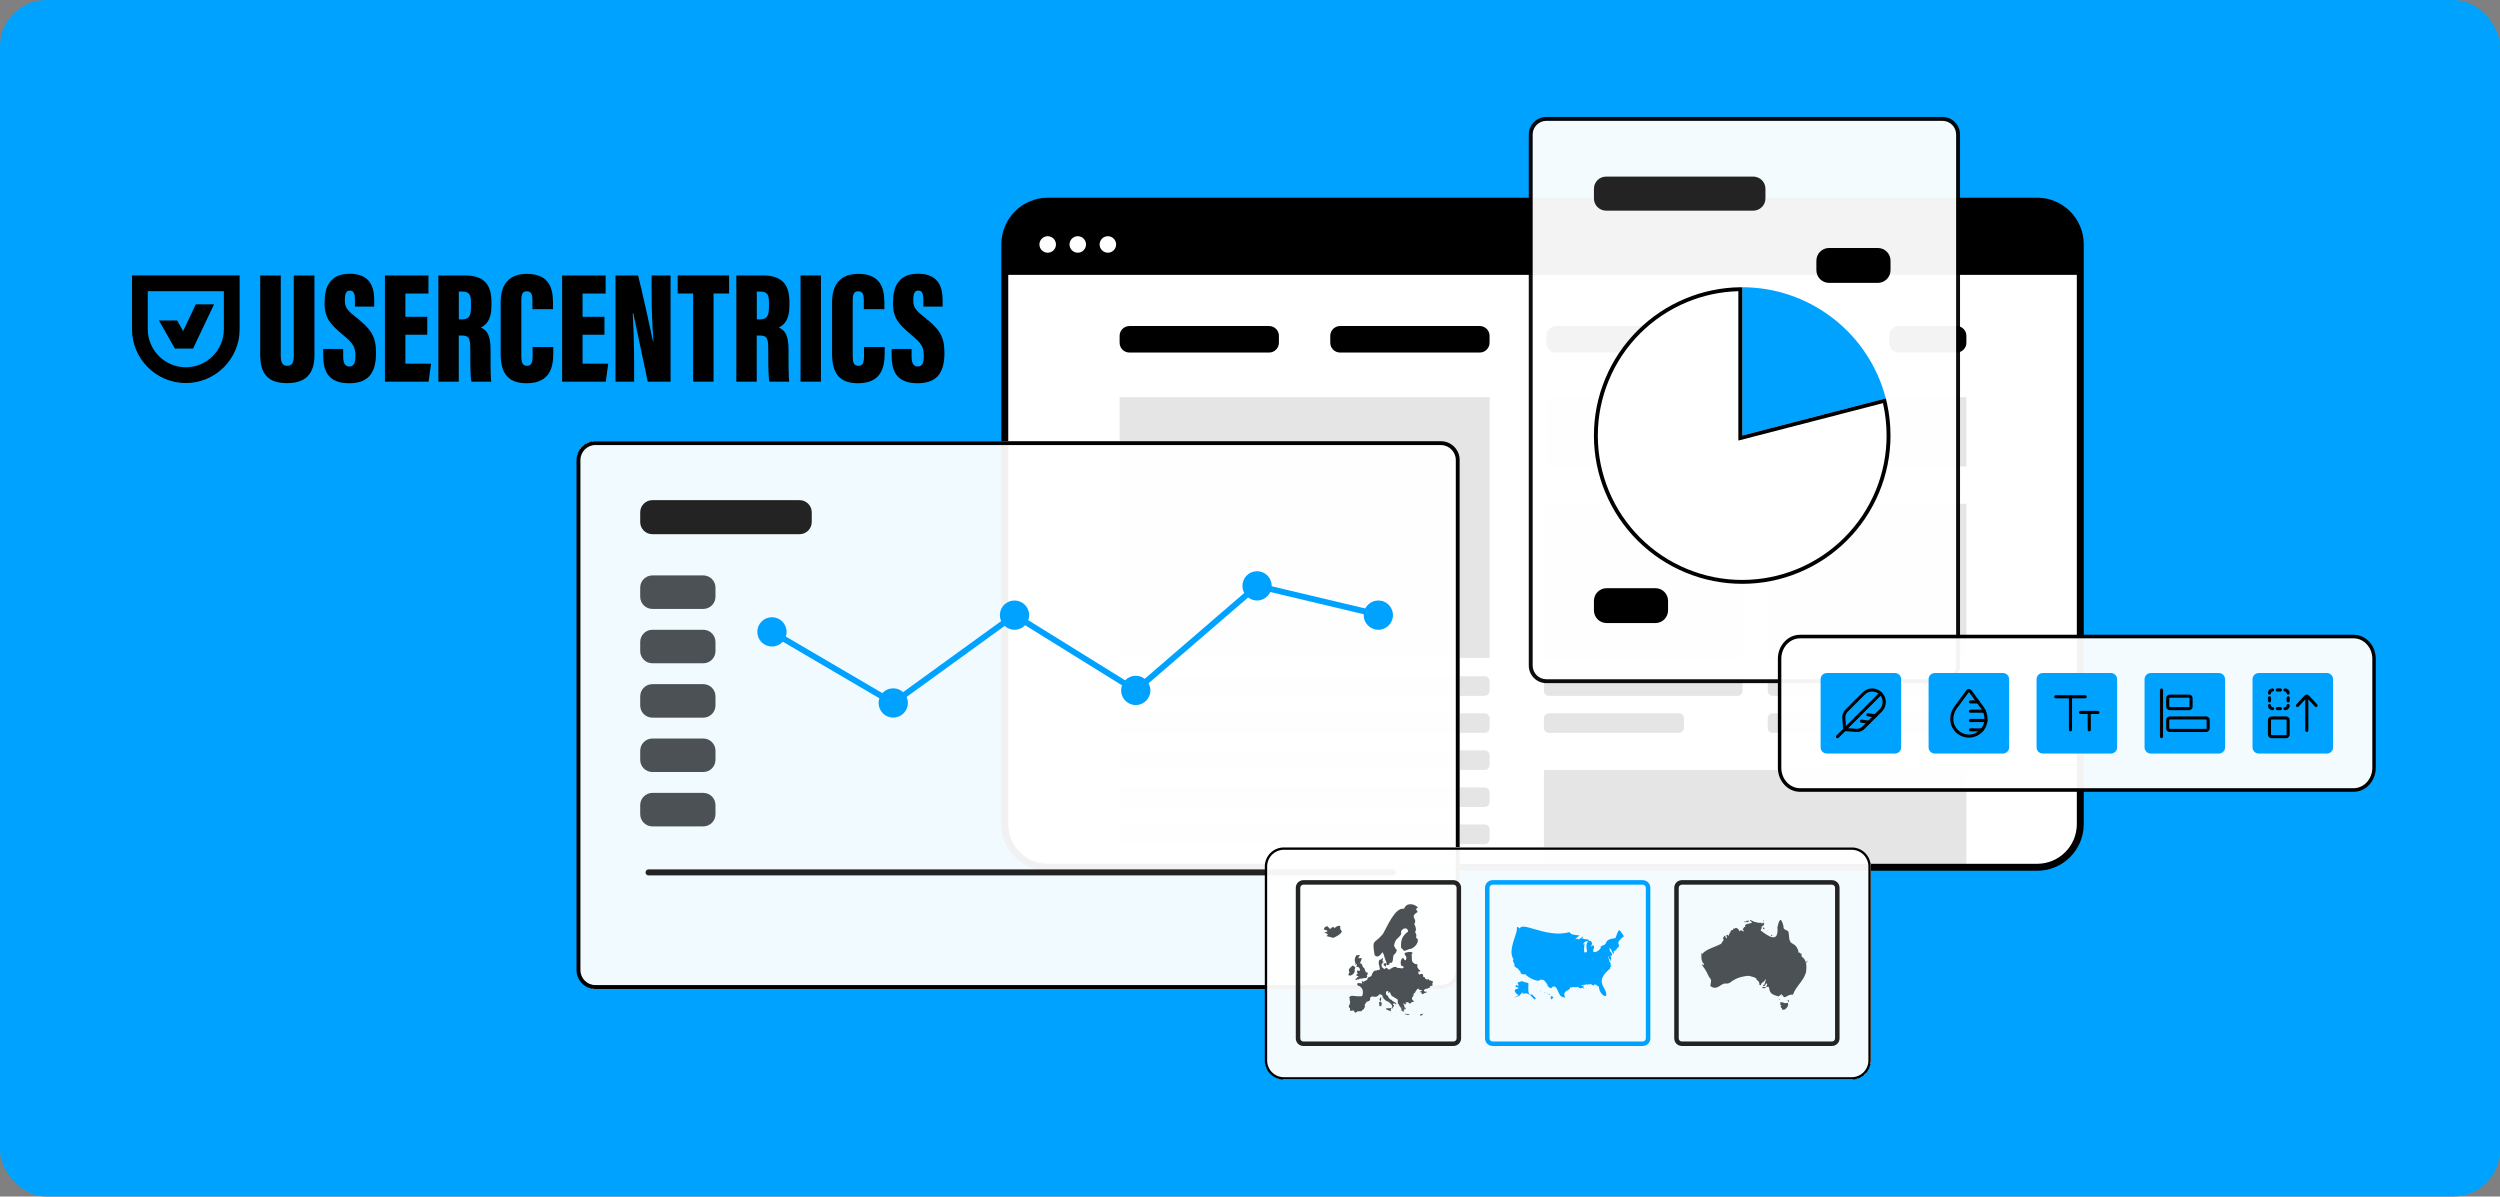 <?xml version="1.0" encoding="UTF-8"?>
<svg id="Layer_2" data-name="Layer 2" xmlns="http://www.w3.org/2000/svg" viewBox="0 0 1282.32 613.74">
  <rect x="0" y="0" width="1282.32" height="613.74" fill="#808080" stroke="none"/>
  <defs>
    <style>
      .cls-1 {
        fill: #00a2ff;
      }

      .cls-2, .cls-3 {
        fill: rgba(255, 255, 255, .9);
      }

      .cls-3 {
        opacity: .5;
      }

      .cls-4 {
        isolation: isolate;
        opacity: .95;
      }

      .cls-4, .cls-5 {
        fill: #fff;
      }

      .cls-6 {
        fill: #e5e5e5;
      }

      .cls-7 {
        opacity: .1;
      }

      .cls-7, .cls-8 {
        fill: rgba(255, 255, 255, .95);
      }

      .cls-9 {
        fill: #4b5154;
      }

      .cls-10 {
        fill: #232323;
      }

      .cls-11 {
        opacity: .95;
      }
    </style>
  </defs>
  <g id="Layer_1-2" data-name="Layer 1">
    <g>
      <rect class="cls-1" x="0" width="1282.32" height="613.74" rx="23.92" ry="23.92"/>
      <g>
        <g>
          <g>
            <path class="cls-5" d="M1044.95,103.18h-507.5c-12.19,0-22.08,9.9-22.08,22.1v297.46c0,12.21,9.88,22.11,22.08,22.11h507.5c12.19,0,22.08-9.89,22.08-22.11V125.29c0-12.21-9.88-22.1-22.08-22.1h0Z"/>
            <path d="M537.45,103.18h507.5c12.19,0,22.08,9.9,22.08,22.1v15.72h-551.65v-15.72c0-12.2,9.89-22.1,22.08-22.1Z"/>
            <path class="cls-6" d="M764.03,203.72h-189.74v133.77h189.74v-133.77Z"/>
            <path class="cls-6" d="M1008.62,203.72h-215.43v35.52h215.43v-35.52Z"/>
            <path class="cls-6" d="M893.81,258.42h-101.89v79.46h101.89v-79.46Z"/>
            <path class="cls-6" d="M1008.62,258.42h-101.89v79.46h101.89v-79.46Z"/>
            <path class="cls-6" d="M1008.62,394.93h-216.7v49.92h216.7v-49.92Z"/>
            <path class="cls-6" d="M761.5,346.86h-185.16c-1.4,0-2.54,1.13-2.54,2.54v4.98c0,1.4,1.13,2.54,2.54,2.54h185.16c1.4,0,2.54-1.13,2.54-2.54v-4.98c0-1.4-1.13-2.54-2.54-2.54Z"/>
            <path class="cls-6" d="M761.5,365.86h-185.16c-1.4,0-2.54,1.13-2.54,2.54v4.98c0,1.4,1.13,2.54,2.54,2.54h185.16c1.4,0,2.54-1.14,2.54-2.54v-4.98c0-1.4-1.13-2.54-2.54-2.54Z"/>
            <path class="cls-6" d="M891.26,346.86h-96.8c-1.4,0-2.54,1.13-2.54,2.54v4.98c0,1.4,1.13,2.54,2.54,2.54h96.8c1.4,0,2.54-1.13,2.54-2.54v-4.98c0-1.4-1.13-2.54-2.54-2.54Z"/>
            <path class="cls-6" d="M861.2,365.86h-66.74c-1.4,0-2.54,1.13-2.54,2.54v4.98c0,1.4,1.13,2.54,2.54,2.54h66.74c1.4,0,2.54-1.14,2.54-2.54v-4.98c0-1.4-1.13-2.54-2.54-2.54Z"/>
            <path class="cls-6" d="M1006.07,346.86h-96.8c-1.4,0-2.54,1.13-2.54,2.54v4.98c0,1.4,1.13,2.54,2.54,2.54h96.8c1.4,0,2.54-1.13,2.54-2.54v-4.98c0-1.4-1.13-2.54-2.54-2.54Z"/>
            <path class="cls-6" d="M992.4,365.86h-83.14c-1.4,0-2.54,1.13-2.54,2.54v4.98c0,1.4,1.13,2.54,2.54,2.54h83.14c1.4,0,2.54-1.14,2.54-2.54v-4.98c0-1.4-1.13-2.54-2.54-2.54Z"/>
            <path class="cls-6" d="M761.5,384.87h-185.16c-1.4,0-2.54,1.13-2.54,2.54v4.98c0,1.4,1.13,2.54,2.54,2.54h185.16c1.4,0,2.54-1.13,2.54-2.54v-4.98c0-1.4-1.13-2.54-2.54-2.54Z"/>
            <path class="cls-6" d="M761.5,403.87h-185.16c-1.4,0-2.54,1.14-2.54,2.54v4.98c0,1.4,1.13,2.54,2.54,2.54h185.16c1.4,0,2.54-1.13,2.54-2.54v-4.98c0-1.4-1.13-2.54-2.54-2.54Z"/>
            <path class="cls-6" d="M761.5,422.88h-185.16c-1.4,0-2.54,1.13-2.54,2.54v4.98c0,1.4,1.13,2.54,2.54,2.54h185.16c1.4,0,2.54-1.13,2.54-2.54v-4.98c0-1.4-1.13-2.54-2.54-2.54Z"/>
            <path d="M1044.96,446.63h-507.5c-13.15,0-23.85-10.71-23.85-23.88V125.29c0-13.17,10.69-23.88,23.85-23.88h507.5c13.15,0,23.85,10.71,23.85,23.88v297.46c0,13.17-10.69,23.88-23.85,23.88ZM537.46,104.96c-11.19,0-20.3,9.12-20.3,20.32v297.46c0,11.2,9.11,20.32,20.3,20.32h507.5c11.19,0,20.3-9.12,20.3-20.32V125.29c0-11.2-9.11-20.32-20.3-20.32h-507.5Z"/>
            <path class="cls-5" d="M540.38,122.4c-.4-.4-.86-.71-1.37-.92-1.03-.43-2.21-.43-3.25,0-.51.21-.98.52-1.37.92-.39.39-.7.86-.92,1.37-.21.51-.32,1.06-.32,1.62s.11,1.11.32,1.62c.21.52.52.98.92,1.37.39.39.86.7,1.37.92.52.21,1.06.32,1.63.32s1.11-.11,1.62-.32c.52-.21.98-.52,1.37-.92.4-.4.71-.86.92-1.37.21-.51.33-1.06.33-1.62s-.11-1.11-.33-1.62c-.21-.51-.52-.98-.92-1.37Z"/>
            <path class="cls-5" d="M555.82,122.4c-.4-.4-.86-.71-1.37-.92-1.04-.43-2.22-.43-3.25,0-.51.21-.98.52-1.37.92-.4.4-.71.86-.92,1.37s-.33,1.06-.33,1.62.11,1.11.33,1.62c.21.51.52.98.92,1.37.39.39.86.7,1.37.92.51.21,1.06.32,1.62.32s1.11-.11,1.62-.32c.52-.21.98-.52,1.37-.92.39-.39.7-.86.92-1.37.21-.51.32-1.06.32-1.62s-.11-1.11-.32-1.62c-.21-.52-.52-.98-.92-1.37Z"/>
            <path class="cls-5" d="M572.17,123.78c-.21-.51-.52-.98-.92-1.38-.4-.4-.86-.71-1.37-.92-1.04-.43-2.22-.43-3.25,0-.51.21-.98.52-1.37.92-.39.39-.7.86-.92,1.37-.21.52-.32,1.06-.32,1.62s.11,1.1.32,1.62c.21.52.52.98.92,1.37s.86.7,1.37.92c.51.21,1.06.32,1.62.32s1.11-.11,1.62-.32c.52-.21.98-.52,1.37-.92.4-.4.71-.86.92-1.37.21-.52.33-1.06.33-1.62s-.11-1.11-.33-1.62h0Z"/>
            <path d="M650.96,167.23h-71.65c-2.78,0-5.03,2.26-5.03,5.03v3.54c0,2.78,2.25,5.03,5.03,5.03h71.65c2.78,0,5.03-2.26,5.03-5.03v-3.54c0-2.78-2.25-5.03-5.03-5.03Z"/>
            <path d="M759.01,167.23h-71.65c-2.78,0-5.03,2.26-5.03,5.03v3.54c0,2.78,2.25,5.03,5.03,5.03h71.65c2.78,0,5.03-2.26,5.03-5.03v-3.54c0-2.78-2.25-5.03-5.03-5.03Z"/>
            <path d="M869.86,167.23h-71.65c-2.78,0-5.03,2.26-5.03,5.03v3.54c0,2.78,2.25,5.03,5.03,5.03h71.65c2.78,0,5.03-2.26,5.03-5.03v-3.54c0-2.78-2.25-5.03-5.03-5.03Z"/>
            <path d="M1003.59,167.23h-29.51c-2.78,0-5.03,2.26-5.03,5.03v3.54c0,2.78,2.25,5.03,5.03,5.03h29.51c2.78,0,5.03-2.26,5.03-5.03v-3.54c0-2.78-2.25-5.03-5.03-5.03Z"/>
          </g>
          <g>
            <rect class="cls-3" x="295.71" y="226.28" width="453" height="281" rx="9.68" ry="9.68" shape-rendering="crispEdges"/>
            <rect class="cls-2" x="295.71" y="226.28" width="453" height="281" rx="9.68" ry="9.68" shape-rendering="crispEdges"/>
            <path d="M739.03,507.28h-433.64c-5.34,0-9.68-4.34-9.68-9.68V235.97c0-5.34,4.34-9.68,9.68-9.68h433.64c5.34,0,9.68,4.34,9.68,9.68v261.64c0,5.34-4.34,9.68-9.68,9.68ZM305.4,228.28c-4.24,0-7.68,3.45-7.68,7.68v261.64c0,4.24,3.45,7.68,7.68,7.68h433.64c4.24,0,7.68-3.45,7.68-7.68V235.97c0-4.24-3.45-7.68-7.68-7.68h-433.64Z"/>
            <path class="cls-1" d="M458.24,362.39l-63.06-36.98,1.54-2.62,61.35,35.95,62.22-45.06,62.13,38.57,61.95-53.41,64.04,15.2-.71,2.97-62.52-14.85-62.47,53.86-62.29-38.67-62.19,45.04Z"/>
            <path class="cls-10" d="M410.12,256.54h-75.49c-3.45,0-6.25,2.8-6.25,6.25v4.98c0,3.45,2.8,6.24,6.25,6.24h75.49c3.45,0,6.25-2.8,6.25-6.24v-4.98c0-3.45-2.8-6.25-6.25-6.25Z"/>
            <path class="cls-1" d="M395.95,331.61c4.15,0,7.51-3.36,7.51-7.51s-3.36-7.51-7.51-7.51-7.51,3.36-7.51,7.51,3.36,7.51,7.51,7.51Z"/>
            <path class="cls-1" d="M458.16,368.08c4.15,0,7.51-3.36,7.51-7.51s-3.36-7.51-7.51-7.51-7.51,3.36-7.51,7.51,3.36,7.51,7.51,7.51Z"/>
            <path class="cls-1" d="M520.37,323.03c4.15,0,7.51-3.36,7.51-7.51s-3.36-7.51-7.51-7.51-7.51,3.36-7.51,7.51,3.36,7.51,7.51,7.51Z"/>
            <path class="cls-1" d="M582.56,361.64c4.15,0,7.51-3.36,7.51-7.51s-3.36-7.51-7.51-7.51-7.51,3.36-7.51,7.51,3.36,7.51,7.51,7.51Z"/>
            <path class="cls-1" d="M644.77,308.01c4.15,0,7.51-3.36,7.51-7.51s-3.36-7.51-7.51-7.51-7.51,3.36-7.51,7.51,3.36,7.51,7.51,7.51Z"/>
            <path class="cls-1" d="M706.98,323.03c4.15,0,7.51-3.36,7.51-7.51s-3.36-7.51-7.51-7.51-7.51,3.36-7.51,7.51,3.36,7.51,7.51,7.51Z"/>
            <path class="cls-9" d="M360.75,295.15h-26.12c-3.45,0-6.25,2.8-6.25,6.25v4.68c0,3.45,2.8,6.25,6.25,6.25h26.12c3.45,0,6.24-2.8,6.24-6.25v-4.68c0-3.45-2.8-6.25-6.24-6.25Z"/>
            <path class="cls-9" d="M360.75,323.03h-26.12c-3.45,0-6.25,2.8-6.25,6.25v4.68c0,3.45,2.8,6.25,6.25,6.25h26.12c3.45,0,6.24-2.8,6.24-6.25v-4.68c0-3.45-2.8-6.25-6.24-6.25Z"/>
            <path class="cls-9" d="M360.75,350.92h-26.12c-3.45,0-6.25,2.8-6.25,6.25v4.68c0,3.45,2.8,6.25,6.25,6.25h26.12c3.45,0,6.24-2.8,6.24-6.25v-4.68c0-3.45-2.8-6.25-6.24-6.25Z"/>
            <path class="cls-9" d="M360.75,406.7h-26.12c-3.45,0-6.25,2.8-6.25,6.25v4.68c0,3.45,2.8,6.25,6.25,6.25h26.12c3.45,0,6.24-2.8,6.24-6.25v-4.68c0-3.45-2.8-6.25-6.24-6.25Z"/>
            <path class="cls-9" d="M360.75,378.81h-26.12c-3.45,0-6.25,2.8-6.25,6.25v4.68c0,3.45,2.8,6.25,6.25,6.25h26.12c3.45,0,6.24-2.8,6.24-6.25v-4.68c0-3.45-2.8-6.25-6.24-6.25Z"/>
            <path class="cls-10" d="M714.49,449.03h-381.82c-.86,0-1.55-.69-1.55-1.55s.69-1.55,1.55-1.55h381.82c.86,0,1.55.69,1.55,1.55s-.69,1.55-1.55,1.55Z"/>
          </g>
          <g>
            <rect class="cls-8" x="648.74" y="434.66" width="310.83" height="119.08" rx="9.77" ry="9.77" shape-rendering="crispEdges"/>
            <path d="M949.8,553.74h-291.29c-5.38,0-9.76-4.38-9.76-9.76v-99.54c0-5.38,4.38-9.76,9.76-9.76h291.29c5.38,0,9.76,4.38,9.76,9.76v99.54c0,5.38-4.38,9.76-9.76,9.76ZM658.51,435.88c-4.72,0-8.55,3.84-8.55,8.55v99.54c0,4.72,3.84,8.55,8.55,8.55h291.29c4.72,0,8.55-3.84,8.55-8.55v-99.54c0-4.72-3.84-8.55-8.55-8.55h-291.29Z"/>
            <path class="cls-9" d="M729.45,520.12c-.73-.12-1.78.55-.6.84.17-.16,1.17-.32.81-.71l.58-.46-.79.31h0Z"/>
            <path class="cls-9" d="M709.64,494.4c-.09.53.68,1.2,1.03,1.5.66-1.39.84-2.51-1.03-1.5Z"/>
            <path class="cls-9" d="M695.3,495.12l.47-.73c.39.3.17.77-.03,1.11.01.52.96.55,1.27.69.38.43.71,1.2.46,1.77l-1.3-.13c-.21.53-.1,1.3.31,1.72-1.81.65-.36,1.16.69,1.22-.64.01-1.66,1.29-2.05,1.74l.47.27c.38-.47.87-.57,1.42-.36.32-.32.53-.86.97-.36.64-.22,1.98-.47,2.64-.36.56-.49.99-.7.43-1.44.43-.21.55-.9.55-1.33-2.01,0-.97-2.38-2.43-2.76-.45-.79-.49-2.25-1.74-2.05.44-.62,1-1.95,1.01-2.72-2.42.05-1.91.65-.91-1.56-1.68.32-1.64-.57-2.42,1.34-.65,2.18.3,1.9.17,3.95h.03Z"/>
            <path class="cls-9" d="M722.58,520.13c-.44-.07-.88-.08-1.33-.01-.38-.27-.49-.53-.64.09.7.01,2.03.87,2.42-.03-.13-.03-.61.31-.45-.06h0Z"/>
            <path class="cls-9" d="M709.17,488.42c.49.64,1.05,2.59,1.23,3.37.38.75.94,2.42,1,3.26,1.13.1,1.17-.4,1.51-1.3,1.38.43,1.16-.34,1.55-1.33.3-4.67.83-1.31,2.04-5.07-.51-.47-1.21-1.59-1.46-2.24.29-1.83.79-3.11,2.31-4.26.72-.78,1.72-1.64,1.25-2.83.56-2.09,3.52-2.74,3.64-.18-3.21,2.25-3.85,4.77-3.55,8.4,2.31,1.64.21,2.11,4.29.52,2.13.23,6.18-4.37,3.29-5.8.52-1.05.16-1.89-.43-2.8.87-1.62.26-2.76-.43-4.25,1.98-2.73-2.81-3.46,1.78-6.14-.6-1.18-1.53-1.52.17-2.27-2.14-2.16-5.97-2.63-7.19.65-4.58-1.08-8.91,9.74-10.87,12.96-4.62,5.54-5.62,2.16-4.22,10.79,1.72,1.82,2.95-.22,4.08-1.49h0Z"/>
            <path class="cls-9" d="M708.19,513.47c.26-.48.3-1.39.14-1.91-.78.35-1,1.55-.14,1.91Z"/>
            <path class="cls-9" d="M694.77,497.29l.47-1.03c-.38-.4-1.03-1.18-1.66-.87-1.07,1.33-2.34,1.43-1.39,3.34-.44,1.13-1.27,1.59.53,1.69,1.29-.48,2.57-1.65,2.05-3.15h0Z"/>
            <path class="cls-9" d="M713,517.11c-.47.12-1.43.1-1.91.03-.49.81,1.04,1.03,1.53,1.24l.66.4c.1-.23.25-.66.05-.9.13-.59.7-1.03-.35-.77h.01Z"/>
            <path class="cls-9" d="M707.74,514.02c-.74-.18-.35.16-.27.6.04.34-.12,1.53.36,1.65.17-.25.44-.46.75-.3l.12-1.5c-.32-.38-.4-1.14-.95-.46h-.01Z"/>
            <path class="cls-9" d="M687.53,474.99c-1.31-.38-1.95.16-2.86,1-1.24-.97-1.46-.25-2.42.56l-1.35-1.46c-1.29.14-1.52.55-1.91,1.7,1.85.35,2.99,1,.32,1.49.91.72,2.72.59,1.04,1.87.78.19,2.82.74,3.58.91,1.43-.65,3.7-1.74,4.39-3.28-.73-.87-1.17-1.66-.78-2.82h-.01Z"/>
            <path class="cls-9" d="M733.73,502.84c-.47.18-.81-.32-1.04-.62l-.66.21c-.23-.1-1.29-.39-1.09-.75-.3-1.11-1.05-.18-1.08-1.09.45-.25-.21-.83-.34-1.08-.68.01-1.2.26-1.72.32-1.17-2.73,1.29-.62.53-2.18-.69-.19-1.03-1.14-1.43-1.77.22-.25.17-.83.1-1.13-1.14-.73-1.26.21-1.43-.56-2.07-.73-1.08-2.99-1.57-4.51,1.92-2.03-2.55-1.48-3.55-.78.08,2.07,1.43.85.68,3.55-.79.31-1.08-.68-1.39-1.17-1.05.43-1.36,1.72-1.27,2.74.1,1.68.27,1.13,1.48,1.79.23,1.42-1.81.68-2.69.65-.3,0-1.01.12-.91-.39-1.21-.61-2.89.77-3.91,1.38-.21-.39-1.03-.85-1.39-1.05-.34.31-1.64,1.17-1.36.16-1.24-.29-.73-.73-1.13-1.68l.62-1.12c.38.44.33-.23.47-.42l-.47-.23c-.22-.57.31-1.16.18-1.79-.75.36-.86,1.05-1.77,1-.6.86-.51,2.44-.01,3.34,0,.39.05,1.08.23,1.4-1,1.31-.19.14-1.48.48l-.17.31c-1.68-.35-2.31,1.38-2.68,2.65-.9.92-2.12.38-2.17,2.05l-2.03,1.04c-1.35-1.14-.56.14-.55.92-.64-.25-1.95-.4-2.59-.05-.1,1.14.56,1.13,1.42,1.44,1.6,1.34,1.65,2.51,1.38,4.42-.29.94-1.11.7-1.86.69-.84.14-1.96-.26-2.82-.13-.88-.42-1.62.08-2.29.64.36.29.38.95.31,1.35,0,.4.29.87.23,1.3-.03.25-.27.87-.25,1.14-.42.34-.55,1.12-.21,1.56.51-.05.4.47.47.78l-.13.84.46-.12c.73.35.52-.36,1.62.04.61,1.55.82,1.12,1.87.29.46.03,1.47,0,1.94,0,.29-.43.73-1.01,1.27-1.05.05-.43.32-.97.69-1.21-.62-.68,0-1.65.53-2.18l.08-.39c3.64-.68.43-2.37,3.25-2.79,1.39.47,2.47.22,3.38-.99.48-.39,1.04.32,1.55.38.06,1.3,1.66,3.15,2.98,3.21.17.29.6.62.94.68.1.23.31.62.61.64.13.31.44.92.61,1.22-.23.26-.72,1.43,0,1.08.16-.29.4-1.12.83-1.01.23-.56-.09-.75-.53-1,.3-1.09,1.07-.7,1.61-.01.46-.53-.35-.92-.68-1.21-.35-.18-1.07-.59-1.42-.77.25-.18.25-.27.04-.48-.6.25-1.3-.57-1.65-.94-.14-.57-.71-1.33-1.25-1.59-.35-.44-.16-1.07-.23-1.57.36-.32.94-.52,1.4-.26-.44.13-.19.73.01.97l.26-.53c.32.08.68.19.57.61.04.13.64.56.22.6l.73.88c.71.22,1.43.92,2.12,1.22,1.6.6.05,2.12,1.31,2.97.1.71.73,1.14,1,1.81.4-.03.85-.12,1.24-.01-.16.47-.58-.3-.77.17-.79.06-.19.58.05.95-.21.09-.12.34-.04.49.22.23.31.12.23-.18.44-.12.23.56.48.65.03-.18.03-.48.26-.4.04.08.1.52.32.39l-.38-1.22c1.14.84-.23-1.29,1.14-.12.05-.4-.05-.77-.44-.94-.23-.32-.73-.47-.16-.75-.29-.26-.59-.83-.62-1.21.17-.6.44.23.62.34.99.01,1.05-.18.32-.82,2.79-1.03,1.59,1.52,3.03,0,.19-.43,1.03-.4,1.4-.42.44-.51-2.18-1.16-.22-3.11.08-2.21.9-.88.91-1.92.57-.6.82-1.86,1.81-1.77-.25.62,1.43.88,1.69.73.44.46-1,.57-1.01,1l.95.36c-.62,1.38,1,.47,1.47.12.3-.09,1.18-.12,1.12-.65-2.37.32-1.73-1.65.19-1.53.26-.27.9-.52,1.27-.51-.17-1.42,1.35-.52,1.46-1.46-.26-.42-.1-1.05.16-1.42.27-.55-1.04-.66-1.29-.83v-.08Z"/>
            <path class="cls-1" d="M792.52,508.92c.44.51.14.3-.27.25-.04-.25.05-.27.27-.25ZM785.89,510c-2.83,1.44-1.73-4.52-1.94-5.71-.83-.4-2.22-.35-3.02-1.04-4.45.92-1.5,1.27-2.15,2.47-.4.01-.49-.12-.46-.48-.47.1-1.04.16-.95.82,1.21,1,1.48-.4,1.47.97-2.68.39-2.11,1.6-.56,3.17.27,0,1.2-.53.46.13-.12.77-1.79,1.04-2.39,1.3.7.07,3.9-.94,3.45-1.56.55-.52,2.31-1.99,1.01-.12,2.44-1.46,4.73.83,6.2,2.7,1.92-.32-.91-1.87-1.13-2.67ZM790.06,508.4c.23,0,.46.05.38-.26-.23,0-.45-.05-.38.26ZM794.06,510.24c.25-.08-.06-.23-.12-.32l.12.32ZM793.53,509.72h.65c-.16.03-.82-.48-.65,0ZM832.92,480.3c-6.55,4.93,1.2,3.51-5.23,7.34.23-.13,1.43-1.12,1.76-.75-2.77,2.08-1.61.32-1.59,2.37-1.74-.79-.75-2.89-2.66-2.86.96.42.25,2.13.92,1.72.51.79,1.12,1.26.4,2.26-.29-.06-.91-.75-.53,0,1.14.66-.43,4.24-.08,1.72-1.08-.42-.36-1.3-1.05-1.69-.04,1.03.82,1.95.69,3,.31.06.9.7.44.88.99.43-.78.55.22.9.26-.09.32.16.32.36-1.42.87.03.65-.86,1.4-3.81,3.44-5.5,5.77-2.69,10.23,3.24,6.58-2.81,3.33-2.85-1.11-1.33-.27-1.52-2.08-2.96-.43-.73-1.12-2.17-.94-3.21-.47-.13-.53-.52-1-.43-.12-.72.13-2.42.03-2.52.61,1.31-.39.47.51,1.34-.3.31.88-1.23.6.4,1.56-.39.35-.9-.19-1.21-.38-.6.88-1.74.09-2.44-.48-.12.62-1.83.21-2.33.21-1.11.71-.94-.22-1.44.23.36,1.42-2.78,1.34-2.96,3.33-.16.52.99,2.69-.31,1.65-2.7,0-2.5-4.1-4.51-5.45-2.65-.3-.61,2.24-3.72-.21.32-.82-1.57-2.68-1.98-3.17l-1.79-.19c-.7,1.88-7.03-1.37-7.46-2.68-4.17.1-1.59-1.4-3.69-2.26.25-.99-2.83-1.43-2.05-2.69.04-.56-1.46-2.29-.47-2.64-2.73-4.13.35-9.84,1.66-14.98.06-2.05-.21-2.29,1.64-.87.21.47-.46.84-.04,1.21-1.3-6.8,13.18,4.22,25.4.53.69,1.64,3.48,1.44,5.25,1.76-.78.32-3.78,2.98-1.18,1.52.09,1.42,2.14-.59,2.73-.99.66-.12-.55.82-.52.94-.05.44.36-.09.49-.09,1.14,1.05,1.21.09,2.89.83.06.7,2.12.56,1.69,1.4.75.77-.34,1.24-.22,1.98.88.19.75-2.03,1.55.55-2.43,4.62,3.97,1.57,3.37-.65,4.89-1.22.27-3.13,7.51-4.17,1.9-4.75,1.44-5.56,4.37-.87h-.05ZM814.64,482.73c-1.25-.08-2.54.6-2.56,2.04,1.95-3.89-1.35,6.32,2,3.25-.44-1.98-.69-3.65.56-5.29ZM796.49,511.28s-.91-.47-.99-.49l.16.44c-.56.06-.18,2.29.31,1.01,1.62-.49.55-.34.52-.95h0ZM794.36,509.9c.4.23.32.56.81.19-.14,0-.79-.58-.81-.19Z"/>
            <path class="cls-10" d="M745.54,453.78c.87,0,1.59.72,1.59,1.59v77.25c0,.87-.71,1.59-1.59,1.59h-77c-.87,0-1.59-.72-1.59-1.59v-77.25c0-.87.71-1.59,1.59-1.59h77ZM745.54,451.46h-77c-2.16,0-3.9,1.74-3.9,3.9v77.25c0,2.16,1.74,3.9,3.9,3.9h77c2.16,0,3.9-1.74,3.9-3.9v-77.25c0-2.16-1.74-3.9-3.9-3.9Z"/>
            <path class="cls-10" d="M939.66,453.78c.87,0,1.59.72,1.59,1.59v77.25c0,.87-.72,1.59-1.59,1.59h-77c-.87,0-1.59-.72-1.59-1.59v-77.25c0-.87.72-1.59,1.59-1.59h77ZM939.66,451.46h-77c-2.16,0-3.9,1.74-3.9,3.9v77.25c0,2.16,1.74,3.9,3.9,3.9h77c2.16,0,3.9-1.74,3.9-3.9v-77.25c0-2.16-1.74-3.9-3.9-3.9Z"/>
            <path class="cls-1" d="M842.6,453.78c.87,0,1.59.72,1.59,1.59v77.25c0,.87-.71,1.59-1.59,1.59h-77c-.87,0-1.59-.72-1.59-1.59v-77.25c0-.87.72-1.59,1.59-1.59h77ZM842.6,451.46h-77c-2.16,0-3.9,1.74-3.9,3.9v77.25c0,2.16,1.74,3.9,3.9,3.9h77c2.16,0,3.9-1.74,3.9-3.9v-77.25c0-2.16-1.74-3.9-3.9-3.9Z"/>
            <path class="cls-9" d="M926.49,493.73c.23.62.92-1.34.33-.88-.21.27-.33.55-.33.88Z"/>
            <path class="cls-9" d="M876.7,501.27c-1.08-2.12-2.13-4.81-3.97-6.27.12-.23,1.34,1.01.64-.08-1.6-2.16,1.33,1.49.55-.69-1.9-.87-1.18-7.54-.81-4.88,1.9-2.51,6.49-3.52,9.76-5.28.34-1.2,1.87-1.73.83-2.9.44-.31.71-1.51,1.16-1.21.05.26.47,1.69.81,1.23.25-.7-.16-.88-.16-1.64.6-.44,1.17.78,1.47.21-.26-.23-.21-.6.14-.73.08-.46-.26-.73.48-.65,0-.18-.42-.65.12-.64.59.3-.31-1.13,1.12-.64.35-.71-.13-1.09,1.01-.74.38-1,1.57-.04,2.05.56.69,2.04.09-.91,2.44.92.13-.59-.09-.86-.48-1.29.22-.31.65-.49.66-.95.2-.31.98.18.65-.51-.86-1.83,6.07-1.09,2.31-2.8.43-.99,1.96.75,2.95.62,1.03.43,1.99.49,2.99.39.23.23.53,1.08.58.23.3-.95.46.18,1,.08-.1.39-.47,1.59-1.12,1.3-.05.34.19.51-.31.26.16.66,0,1.22-.53,2.02,4.13,3.21,9.37,6.79,8.66-1.57.79-3.6,1.72-5.85,3.06-.79,0,2.35,1.01,1.74,2.47,2.87.79,1.95-.18,5.42,2.3,6.33,1.22.78,2.15,1.47,2.35,2.57.86.44.23,2.46,1.05,2.13.13-.9.49.68.73.42.56-.72.34,1.17.47,1.51,2.68,1.72,2.55,4.9,2.3,7.63-.99,4.72-5.28,7.48-6.76,11.91-3.02-.44-4.32,2.9-5.26.27-.1,0-.91.27-.77-.14.44.07.44-.03.26-.4-.36-.26-1.39,1.7-2.31.94-6.46-1.56-2.35-5.64-5.63-4.52-.06-.61,1.13-1.56-.06-2-.48.61-.26,1.65-1.52,1.31-.44-.47.42-.47.64-.62.05-.72,1.51-4.07.26-2.29-.25.9-2.46,1.63-1.92,2.33-.09.65-1.48-.34-1.07-.53.51.26.22-.36,0-.55-.04-.92-1.52-1.26-1.37-2.03-1-.9-2.54-1.03-3.9-1.46-2.59.17-5.41.79-7.48,2.08-2.18,1.03-1.91,2.16-5.08,1.87-2.51.81-4.21,3.7-7.2,1.22.07-1.33,1.13-2.93-.53-4.45h-.04Z"/>
            <path class="cls-9" d="M895,472.52c-.95.64,1.18.79.21.25-.05-.12-.04-.4-.26-.27"/>
            <path class="cls-9" d="M896.12,473.04c.49.07,1.21-.42.75-.86-.84.26-2.44.12-.75.86Z"/>
            <path class="cls-9" d="M904.33,472.61c.05-.17.48-1,.49-.44-.03.08-.49.84-.49.44Z"/>
            <path class="cls-9" d="M904.29,476.06c.01.25.21.53.49.55.82-.14-.38-1.55-.49-.55Z"/>
            <path class="cls-9" d="M908.53,479.57c-.65.53.55.62.6.09-.05-.25-.44-.17-.6-.09Z"/>
            <path class="cls-9" d="M916.91,512.97c.69-.47.56.65.7.86-.27.65-.55-.65-.7-.86Z"/>
            <path class="cls-9" d="M913.16,515.12c-.14.34,1.2.99.31.92-.68.42,1.17,1.51.66,1.74,1.21,1.05,4.07-2.13,2.73-3.47-1.48,1.08-4.09-1.72-3.7.79h0Z"/>
            <path class="cls-9" d="M912.55,512.84c-.57-1.44.94.65-.04-.04l.04.04Z"/>
            <path class="cls-9" d="M903.93,506.38c.68-.22,1.55-.27,1.95.29-.4.17-2.29.55-1.95-.29Z"/>
          </g>
          <g>
            <g class="cls-11">
              <rect class="cls-5" x="785.15" y="60.99" width="219.2" height="288.41" rx="8" ry="8"/>
              <path d="M996.35,350.4h-203.2c-4.96,0-9-4.04-9-9V68.99c0-4.96,4.04-9,9-9h203.2c4.96,0,9,4.04,9,9v272.41c0,4.96-4.04,9-9,9ZM793.15,61.99c-3.86,0-7,3.14-7,7v272.41c0,3.86,3.14,7,7,7h203.2c3.86,0,7-3.14,7-7V68.99c0-3.86-3.14-7-7-7h-203.2Z"/>
            </g>
            <g>
              <path class="cls-8" d="M784,342.06c.09.47.23.93.39,1.38-.17-.45-.3-.91-.39-1.38Z"/>
              <path class="cls-8" d="M784.97,344.72c.38.69.83,1.32,1.35,1.89-.52-.57-.98-1.2-1.35-1.89Z"/>
              <path d="M963.19,127.2h-25.01c-3.6,0-6.51,2.92-6.51,6.51v4.88c0,3.6,2.92,6.51,6.51,6.51h25.01c3.6,0,6.51-2.92,6.51-6.51v-4.88c0-3.6-2.92-6.51-6.51-6.51Z"/>
              <path d="M849.09,301.69h-25.01c-3.6,0-6.51,2.92-6.51,6.51v4.88c0,3.6,2.92,6.51,6.51,6.51h25.01c3.6,0,6.51-2.92,6.51-6.51v-4.88c0-3.6-2.92-6.51-6.51-6.51Z"/>
              <path class="cls-1" d="M893.63,147.34v76.06l73.65-19.04c-4.22-16.33-13.75-30.79-27.08-41.1-13.33-10.32-29.71-15.93-46.57-15.93v.02Z"/>
              <g>
                <path class="cls-5" d="M968.69,223.4c0,9.84-1.95,19.61-5.71,28.71-3.79,9.11-9.31,17.39-16.28,24.36-6.97,6.98-15.25,12.5-24.35,16.27-9.1,3.77-18.87,5.72-28.72,5.72s-19.61-1.95-28.72-5.72c-9.1-3.77-17.38-9.31-24.35-16.27-6.96-6.97-12.5-15.25-16.27-24.35-3.72-8.98-5.67-18.59-5.72-28.31v-.41c0-9.86,1.95-19.62,5.72-28.72,3.77-9.11,9.31-17.39,16.27-24.35,3.48-3.49,7.3-6.61,11.38-9.34,4.08-2.73,8.42-5.05,12.97-6.94,8.81-3.65,18.22-5.58,27.74-5.71v76.35l1.25-.32,72.67-18.8c.14.57.27,1.14.39,1.72,1.15,5.29,1.73,10.7,1.73,16.11Z"/>
                <path d="M893.63,299.46c-10.02,0-19.81-1.95-29.1-5.8-9.26-3.84-17.56-9.38-24.67-16.49-7.11-7.12-12.65-15.42-16.49-24.67-3.8-9.16-5.75-18.81-5.8-28.69v-.42c0-10.03,1.95-19.82,5.8-29.1,3.84-9.27,9.38-17.57,16.49-24.67,3.48-3.49,7.36-6.67,11.53-9.46,4.11-2.75,8.53-5.12,13.14-7.03,8.95-3.71,18.41-5.65,28.11-5.79h1.01s0,76.06,0,76.06h0s73.65-19.05,73.65-19.05l.24.98c.14.58.28,1.16.4,1.76,1.16,5.34,1.75,10.83,1.75,16.31,0,10.01-1.95,19.8-5.79,29.09-3.87,9.3-9.42,17.61-16.5,24.69-7.08,7.09-15.38,12.64-24.67,16.49-9.28,3.85-19.08,5.8-29.1,5.8ZM891.65,149.36c-9.09.25-17.96,2.13-26.36,5.61-4.49,1.86-8.79,4.17-12.8,6.85-4.07,2.72-7.84,5.82-11.23,9.21-6.92,6.92-12.32,15-16.05,24.03-3.75,9.04-5.64,18.57-5.64,28.34v.41c.05,9.61,1.95,19.01,5.64,27.93,3.73,9.01,9.14,17.1,16.05,24.03,6.93,6.92,15.01,12.32,24.03,16.05,9.05,3.75,18.58,5.64,28.34,5.64s19.3-1.9,28.34-5.64c9.05-3.75,17.13-9.15,24.03-16.05,6.89-6.89,12.3-14.98,16.06-24.04,3.74-9.05,5.63-18.58,5.63-28.33,0-5.34-.57-10.69-1.71-15.9-.05-.24-.1-.47-.15-.71l-74.18,19.18v-76.62Z"/>
              </g>
              <path class="cls-10" d="M899.3,90.58h-75.49c-3.45,0-6.24,2.8-6.24,6.24v4.98c0,3.45,2.8,6.25,6.24,6.25h75.49c3.45,0,6.25-2.8,6.25-6.25v-4.98c0-3.45-2.8-6.24-6.25-6.24Z"/>
              <path class="cls-7" d="M784,342.06c.09.47.23.93.39,1.38-.17-.45-.3-.91-.39-1.38Z"/>
              <path class="cls-7" d="M784.97,344.72c.38.69.83,1.32,1.35,1.89-.52-.57-.98-1.2-1.35-1.89Z"/>
            </g>
          </g>
        </g>
        <g>
          <g>
            <path class="cls-4" d="M1217.72,394.29v-56.84c0-6.04-4.89-10.93-10.93-10.93h-283.06c-6.04,0-10.93,4.89-10.93,10.93v56.84c0,6.03,4.89,10.93,10.93,10.93h283.06c6.04,0,10.93-4.89,10.93-10.93h0Z"/>
            <path class="cls-1" d="M912.37,393.84v-55.96c0-6.53,4.9-11.85,10.94-11.85h283.91c6.03,0,10.94,5.32,10.94,11.85v55.96c0,6.53-4.9,11.85-10.94,11.85h-283.92c-6.03,0-10.94-5.32-10.94-11.85h.01ZM1217.28,337.88c0-6.01-4.52-10.9-10.06-10.9h-283.92c-5.55,0-10.06,4.89-10.06,10.9v55.96c0,6.01,4.52,10.9,10.06,10.9h283.92c5.55,0,10.06-4.89,10.06-10.9v-55.96h0Z"/>
            <path d="M911.92,393.84v-55.96c0-6.78,5.11-12.3,11.38-12.3h283.92c6.27,0,11.38,5.51,11.38,12.3v55.96c0,6.78-5.11,12.3-11.38,12.3h-283.92c-6.27,0-11.38-5.51-11.38-12.3ZM1216.83,337.88c0-5.76-4.31-10.45-9.61-10.45h-283.92c-5.3,0-9.61,4.69-9.61,10.45v55.96c0,5.76,4.31,10.45,9.61,10.45h283.92c5.3,0,9.61-4.69,9.61-10.45v-55.96h0Z"/>
          </g>
          <g>
            <g>
              <path class="cls-1" d="M971.96,345.21h-34.93c-1.76,0-3.19,1.43-3.19,3.19v34.93c0,1.76,1.43,3.19,3.19,3.19h34.93c1.76,0,3.19-1.43,3.19-3.19v-34.93c0-1.76-1.43-3.19-3.19-3.19h0Z"/>
              <path d="M942.5,378.66c-.2,0-.4-.07-.56-.24-.31-.31-.31-.82,0-1.13l22.12-22.12c.31-.31.82-.31,1.13,0s.31.82,0,1.13l-22.12,22.12c-.16.16-.37.24-.57.24h0Z"/>
              <path d="M958.65,371.23h-.12s-3.82-.54-3.82-.54c-.44-.06-.74-.47-.68-.91.06-.44.48-.73.91-.68l3.82.54c.44.06.74.47.68.91-.05.39-.39.68-.79.68Z"/>
              <path d="M961.91,367.96h-.12s-3.81-.54-3.81-.54c-.44-.06-.73-.47-.68-.91.06-.44.46-.73.91-.68l3.81.54c.44.06.73.47.68.91-.05.39-.39.68-.79.68Z"/>
              <path d="M952.54,375.42h-.37s-6.07-.4-6.07-.4c-.4-.04-.71-.34-.74-.74l-.4-6.07c-.09-1.55.47-3.09,1.58-4.19l8.82-8.82c1.74-1.78,4.32-2.47,6.73-1.84,2.41.64,4.31,2.53,4.95,4.95.64,2.4-.07,4.98-1.85,6.74l-8.82,8.82c-1.01,1.02-2.39,1.58-3.83,1.58h0v-.02s0-.01,0-.01ZM946.89,373.46l5.37.36c1.09.07,2.18-.33,2.96-1.11l8.82-8.82c1.37-1.35,1.92-3.33,1.43-5.2-.49-1.86-1.94-3.32-3.82-3.81-1.86-.49-3.85.05-5.19,1.43l-8.82,8.82c-.78.78-1.18,1.86-1.11,2.96l.36,5.37h0Z"/>
            </g>
            <g>
              <path class="cls-1" d="M1027.35,345.21h-34.93c-1.76,0-3.19,1.43-3.19,3.19v34.93c0,1.76,1.43,3.19,3.19,3.19h34.93c1.76,0,3.19-1.43,3.19-3.19v-34.93c0-1.76-1.43-3.19-3.19-3.19Z"/>
              <path d="M1009.9,378.35c-5.28,0-9.57-4.3-9.57-9.57,0-2.25.71-4.42,2.03-6.23l6.26-8.52c.59-.81,1.92-.82,2.56-.02l6.27,8.54c1.33,1.82,2.04,3.98,2.04,6.23,0,5.28-4.3,9.57-9.57,9.57h-.02ZM1009.9,354.97l-6.26,8.52c-1.13,1.54-1.72,3.37-1.72,5.3,0,4.41,3.57,7.98,7.98,7.98,4.41,0,7.98-3.57,7.98-7.98,0-1.91-.6-3.75-1.72-5.3l-6.24-8.52h-.02Z"/>
              <path d="M1016.67,375.17h-5.96c-.44,0-.8-.36-.8-.8s.37-.8.8-.8h5.96c.44,0,.8.36.8.8s-.36.8-.8.8Z"/>
              <path d="M1018.65,370.37h-7.94c-.44,0-.8-.37-.8-.8s.37-.8.8-.8h7.94c.44,0,.8.37.8.8s-.36.8-.8.8Z"/>
              <path d="M1017.82,365.59h-7.13c-.44,0-.8-.37-.8-.8s.37-.8.8-.8h7.13c.44,0,.8.37.8.8s-.36.8-.8.8Z"/>
              <path d="M1014.58,360.81h-3.88c-.44,0-.8-.37-.8-.8s.37-.8.8-.8h3.88c.44,0,.8.37.8.8s-.36.8-.8.8Z"/>
            </g>
            <g>
              <path class="cls-1" d="M1138.12,345.21h-34.93c-1.76,0-3.19,1.43-3.19,3.19v34.93c0,1.76,1.43,3.19,3.19,3.19h34.93c1.76,0,3.19-1.43,3.19-3.19v-34.93c0-1.76-1.43-3.19-3.19-3.19Z"/>
              <path d="M1131.56,375.46h-18.61c-1.02,0-1.86-.84-1.86-1.86v-4.28c0-1.02.84-1.86,1.86-1.86h18.61c1.02,0,1.86.84,1.86,1.86v4.28c0,1.02-.84,1.86-1.86,1.86h0ZM1112.95,369.05c-.15,0-.27.12-.27.27v4.28c0,.15.12.27.27.27h18.61c.15,0,.27-.12.27-.27v-4.28c0-.15-.12-.27-.27-.27h-18.61Z"/>
              <path d="M1122.79,364.27h-9.84c-1.02,0-1.86-.84-1.86-1.86v-4.28c0-1.02.84-1.86,1.86-1.86h9.84c1.02,0,1.86.84,1.86,1.86v4.28c0,1.02-.84,1.86-1.86,1.86ZM1112.95,357.87c-.15,0-.27.12-.27.27v4.28c0,.15.12.27.27.27h9.84c.15,0,.27-.12.27-.27v-4.28c0-.15-.12-.27-.27-.27h-9.84Z"/>
              <path d="M1108.69,378.63c-.44,0-.8-.36-.8-.8v-23.93c0-.44.37-.8.8-.8s.8.37.8.8v23.93c0,.44-.37.8-.8.8Z"/>
            </g>
            <g>
              <path class="cls-1" d="M1082.73,345.21h-34.93c-1.76,0-3.19,1.43-3.19,3.19v34.93c0,1.76,1.43,3.19,3.19,3.19h34.93c1.76,0,3.19-1.43,3.19-3.19v-34.93c0-1.76-1.43-3.19-3.19-3.19Z"/>
              <path d="M1062.01,375.16c-.44,0-.8-.37-.8-.8v-16.33c0-.44.36-.8.8-.8s.8.37.8.8v16.33c0,.44-.36.8-.8.8Z"/>
              <path d="M1069.55,358.19h-15.09c-.44,0-.8-.36-.8-.8s.37-.8.8-.8h15.09c.44,0,.8.36.8.8s-.36.8-.8.8Z"/>
              <path d="M1071.63,375.16c-.44,0-.8-.37-.8-.8v-8.56c0-.44.37-.8.8-.8s.8.37.8.8v8.56c0,.44-.37.8-.8.8Z"/>
              <path d="M1076.08,366.22h-8.92c-.44,0-.8-.37-.8-.8s.37-.8.8-.8h8.92c.44,0,.8.37.8.8s-.36.8-.8.8Z"/>
            </g>
            <g>
              <path class="cls-1" d="M1193.5,345.21h-34.93c-1.76,0-3.19,1.43-3.19,3.19v34.93c0,1.76,1.43,3.19,3.19,3.19h34.93c1.76,0,3.19-1.43,3.19-3.19v-34.93c0-1.76-1.43-3.19-3.19-3.19Z"/>
              <path d="M1183.22,375.45c-.44,0-.8-.37-.8-.8v-17.54c0-.44.36-.8.8-.8s.8.36.8.8v17.54c0,.44-.37.8-.8.8Z"/>
              <path d="M1188,362.69c-.21,0-.42-.08-.59-.26l-4.22-4.55-4.18,4.55c-.3.32-.81.34-1.13.05-.32-.3-.34-.81-.05-1.13l4.22-4.55c.65-.65,1.67-.62,2.27-.02l4.24,4.57c.29.32.27.82-.05,1.13-.15.14-.35.21-.54.21h.03Z"/>
              <path d="M1172.58,378.64h-7.45c-1.02,0-1.86-.84-1.86-1.86v-7.45c0-1.02.84-1.86,1.86-1.86h7.45c1.02,0,1.86.84,1.86,1.86v7.45c0,1.02-.84,1.86-1.86,1.86ZM1165.14,369.07c-.15,0-.27.12-.27.27v7.45c0,.15.12.27.27.27h7.45c.15,0,.27-.12.27-.27v-7.45c0-.15-.12-.27-.27-.27h-7.45Z"/>
              <path d="M1164.08,356.31c-.44,0-.8-.37-.8-.8,0-1.32,1.07-2.39,2.39-2.39.44,0,.8.36.8.8,0,.44-.36.8-.8.8s-.8.37-.8.8-.37.8-.8.8h0Z"/>
              <path d="M1165.68,364.29c-1.32,0-2.39-1.07-2.39-2.39,0-.44.36-.8.8-.8s.8.36.8.8.36.8.8.8.8.36.8.8-.36.8-.8.8h0Z"/>
              <path d="M1173.65,356.31c-.44,0-.8-.37-.8-.8,0-.43-.36-.8-.8-.8s-.8-.36-.8-.8.37-.8.8-.8c1.32,0,2.39,1.07,2.39,2.39,0,.44-.37.8-.8.8h0Z"/>
              <path d="M1172.05,364.29c-.44,0-.8-.36-.8-.8s.37-.8.8-.8.8-.37.8-.8.36-.8.8-.8.8.36.8.8c0,1.32-1.07,2.39-2.39,2.39h0Z"/>
              <path d="M1169.67,354.71h-1.59c-.44,0-.8-.36-.8-.8s.37-.8.8-.8h1.59c.44,0,.8.36.8.8s-.37.8-.8.8Z"/>
              <path d="M1169.67,364.29h-1.59c-.44,0-.8-.36-.8-.8s.37-.8.8-.8h1.59c.44,0,.8.36.8.8s-.37.8-.8.8Z"/>
              <path d="M1164.08,360.29c-.44,0-.8-.37-.8-.8v-1.59c0-.44.36-.8.8-.8s.8.37.8.8v1.59c0,.44-.37.8-.8.8Z"/>
              <path d="M1173.66,360.29c-.44,0-.8-.37-.8-.8v-1.59c0-.44.36-.8.8-.8s.8.37.8.8v1.59c0,.44-.36.8-.8.8Z"/>
            </g>
          </g>
        </g>
        <g id="Design">
          <path d="M144.01,141.28v41.49c0,3.18.97,4.88,3.36,4.88,2.53,0,3.31-1.93,3.31-4.88v-41.49h10.61v40.81c0,9.66-4.43,14.43-14.08,14.43s-13.74-4.62-13.74-14.52v-40.72h10.55Z"/>
          <path d="M176.03,178.97v3.77c0,3.58.89,5.25,3.28,5.25s2.98-2.47,2.98-5.04c0-5.14-.97-6.63-6.53-11.29-6.14-5.2-9.29-8.28-9.29-16.3s2.58-14.95,12.9-14.95c10.96,0,12.58,7.47,12.58,13.71v3.13h-9.89v-3.26c0-3.3-.54-4.94-2.61-4.94-1.93,0-2.56,1.67-2.56,4.75,0,3.28.6,4.9,5.1,8.42,8.01,6.29,10.89,9.83,10.89,18.8s-2.91,15.56-13.74,15.56-13.36-6.27-13.36-14.34v-3.27h10.26,0Z"/>
          <path d="M219.16,171.7h-11.23v14.85h13.17l-1.26,9.21h-22.4v-54.48h22.32v9.27h-11.83v11.94h11.23v9.21h0Z"/>
          <path d="M235.31,172.08v23.68h-10.46v-54.48h13.59c9.13,0,13.64,4.01,13.64,13.54v1.96c0,7.76-3.1,10.07-5.44,11.18,3.39,1.64,4.98,4.13,4.98,11.73,0,5.26-.08,13.21.37,16.08h-10.14c-.68-2.46-.63-9.56-.63-16.51,0-6.13-.7-7.17-4.69-7.17h-1.24ZM235.34,163.82h1.3c3.5,0,4.93-1.11,4.93-6.18v-2.63c0-3.66-.74-5.48-4.59-5.48h-1.64v14.28Z"/>
          <path d="M283.8,177.98v2.95c0,6.87-1.27,15.65-13.76,15.65-9.23,0-13.23-4.91-13.23-14.93v-26.72c0-9.48,4.73-14.47,13.45-14.47,11.51,0,13.38,7.58,13.38,14.71v3.42h-10.55v-4.65c0-3-.64-4.52-2.83-4.52s-2.86,1.43-2.86,4.52v28.81c0,2.91.49,4.89,2.85,4.89s2.94-1.67,2.94-5.14v-4.53h10.6Z"/>
          <path d="M310.04,171.7h-11.23v14.85h13.17l-1.26,9.21h-22.4v-54.48h22.32v9.27h-11.83v11.94h11.23v9.21h0Z"/>
          <path d="M315.71,195.76v-54.48h11.59c1.73,6.65,7.19,31.32,7.62,33.72h.25c-.58-7.25-.95-17.16-.95-24.77v-8.95h9.73v54.48h-11.7c-1.13-5.18-7.09-33.37-7.44-35.12h-.28c.41,6.41.73,17.25.73,25.81v9.31h-9.55Z"/>
          <path d="M355.53,150.54h-7.93v-9.27h26.38v9.27h-7.99v45.22h-10.46v-45.22h0Z"/>
          <path d="M388.15,172.08v23.68h-10.46v-54.48h13.59c9.13,0,13.64,4.01,13.64,13.54v1.96c0,7.76-3.1,10.07-5.44,11.18,3.39,1.64,4.98,4.13,4.98,11.73,0,5.26-.08,13.21.37,16.08h-10.14c-.68-2.46-.63-9.56-.63-16.51,0-6.13-.7-7.17-4.69-7.17h-1.24,0ZM388.18,163.82h1.3c3.5,0,4.93-1.11,4.93-6.18v-2.63c0-3.66-.73-5.48-4.59-5.48h-1.64v14.28h0Z"/>
          <path d="M421.08,141.28v54.48h-10.46v-54.48h10.46Z"/>
          <path d="M453.78,177.98v2.95c0,6.87-1.27,15.65-13.76,15.65-9.23,0-13.23-4.91-13.23-14.93v-26.72c0-9.48,4.73-14.47,13.45-14.47,11.51,0,13.38,7.58,13.38,14.71v3.42h-10.55v-4.65c0-3-.64-4.52-2.83-4.52s-2.86,1.43-2.86,4.52v28.81c0,2.91.49,4.89,2.85,4.89s2.94-1.67,2.94-5.14v-4.53h10.6Z"/>
          <path d="M467.58,178.97v3.77c0,3.58.89,5.25,3.28,5.25s2.98-2.47,2.98-5.04c0-5.14-.97-6.63-6.53-11.29-6.14-5.2-9.29-8.28-9.29-16.3s2.58-14.95,12.9-14.95c10.96,0,12.58,7.47,12.58,13.71v3.13h-9.89v-3.26c0-3.3-.54-4.94-2.61-4.94-1.93,0-2.56,1.67-2.56,4.75,0,3.28.6,4.9,5.1,8.42,8.01,6.29,10.89,9.83,10.89,18.8s-2.91,15.56-13.74,15.56-13.36-6.27-13.36-14.34v-3.27h10.26,0Z"/>
          <path d="M67.71,141.27v27.6c0,15.22,12.38,27.6,27.6,27.6s27.6-12.38,27.6-27.6v-27.6h-55.2ZM114.82,168.87c0,10.76-8.75,19.51-19.51,19.51s-19.51-8.75-19.51-19.51v-19.51h39.02v19.51h0Z"/>
          <polygon points="89.67 178.81 89.71 178.81 89.71 178.81 99.06 178.81 99.04 178.77 109.78 156.11 100.43 156.11 93.94 169.81 90.85 164.36 81.5 164.36 89.69 178.77 89.67 178.81"/>
        </g>
      </g>
    </g>
  </g>
</svg>